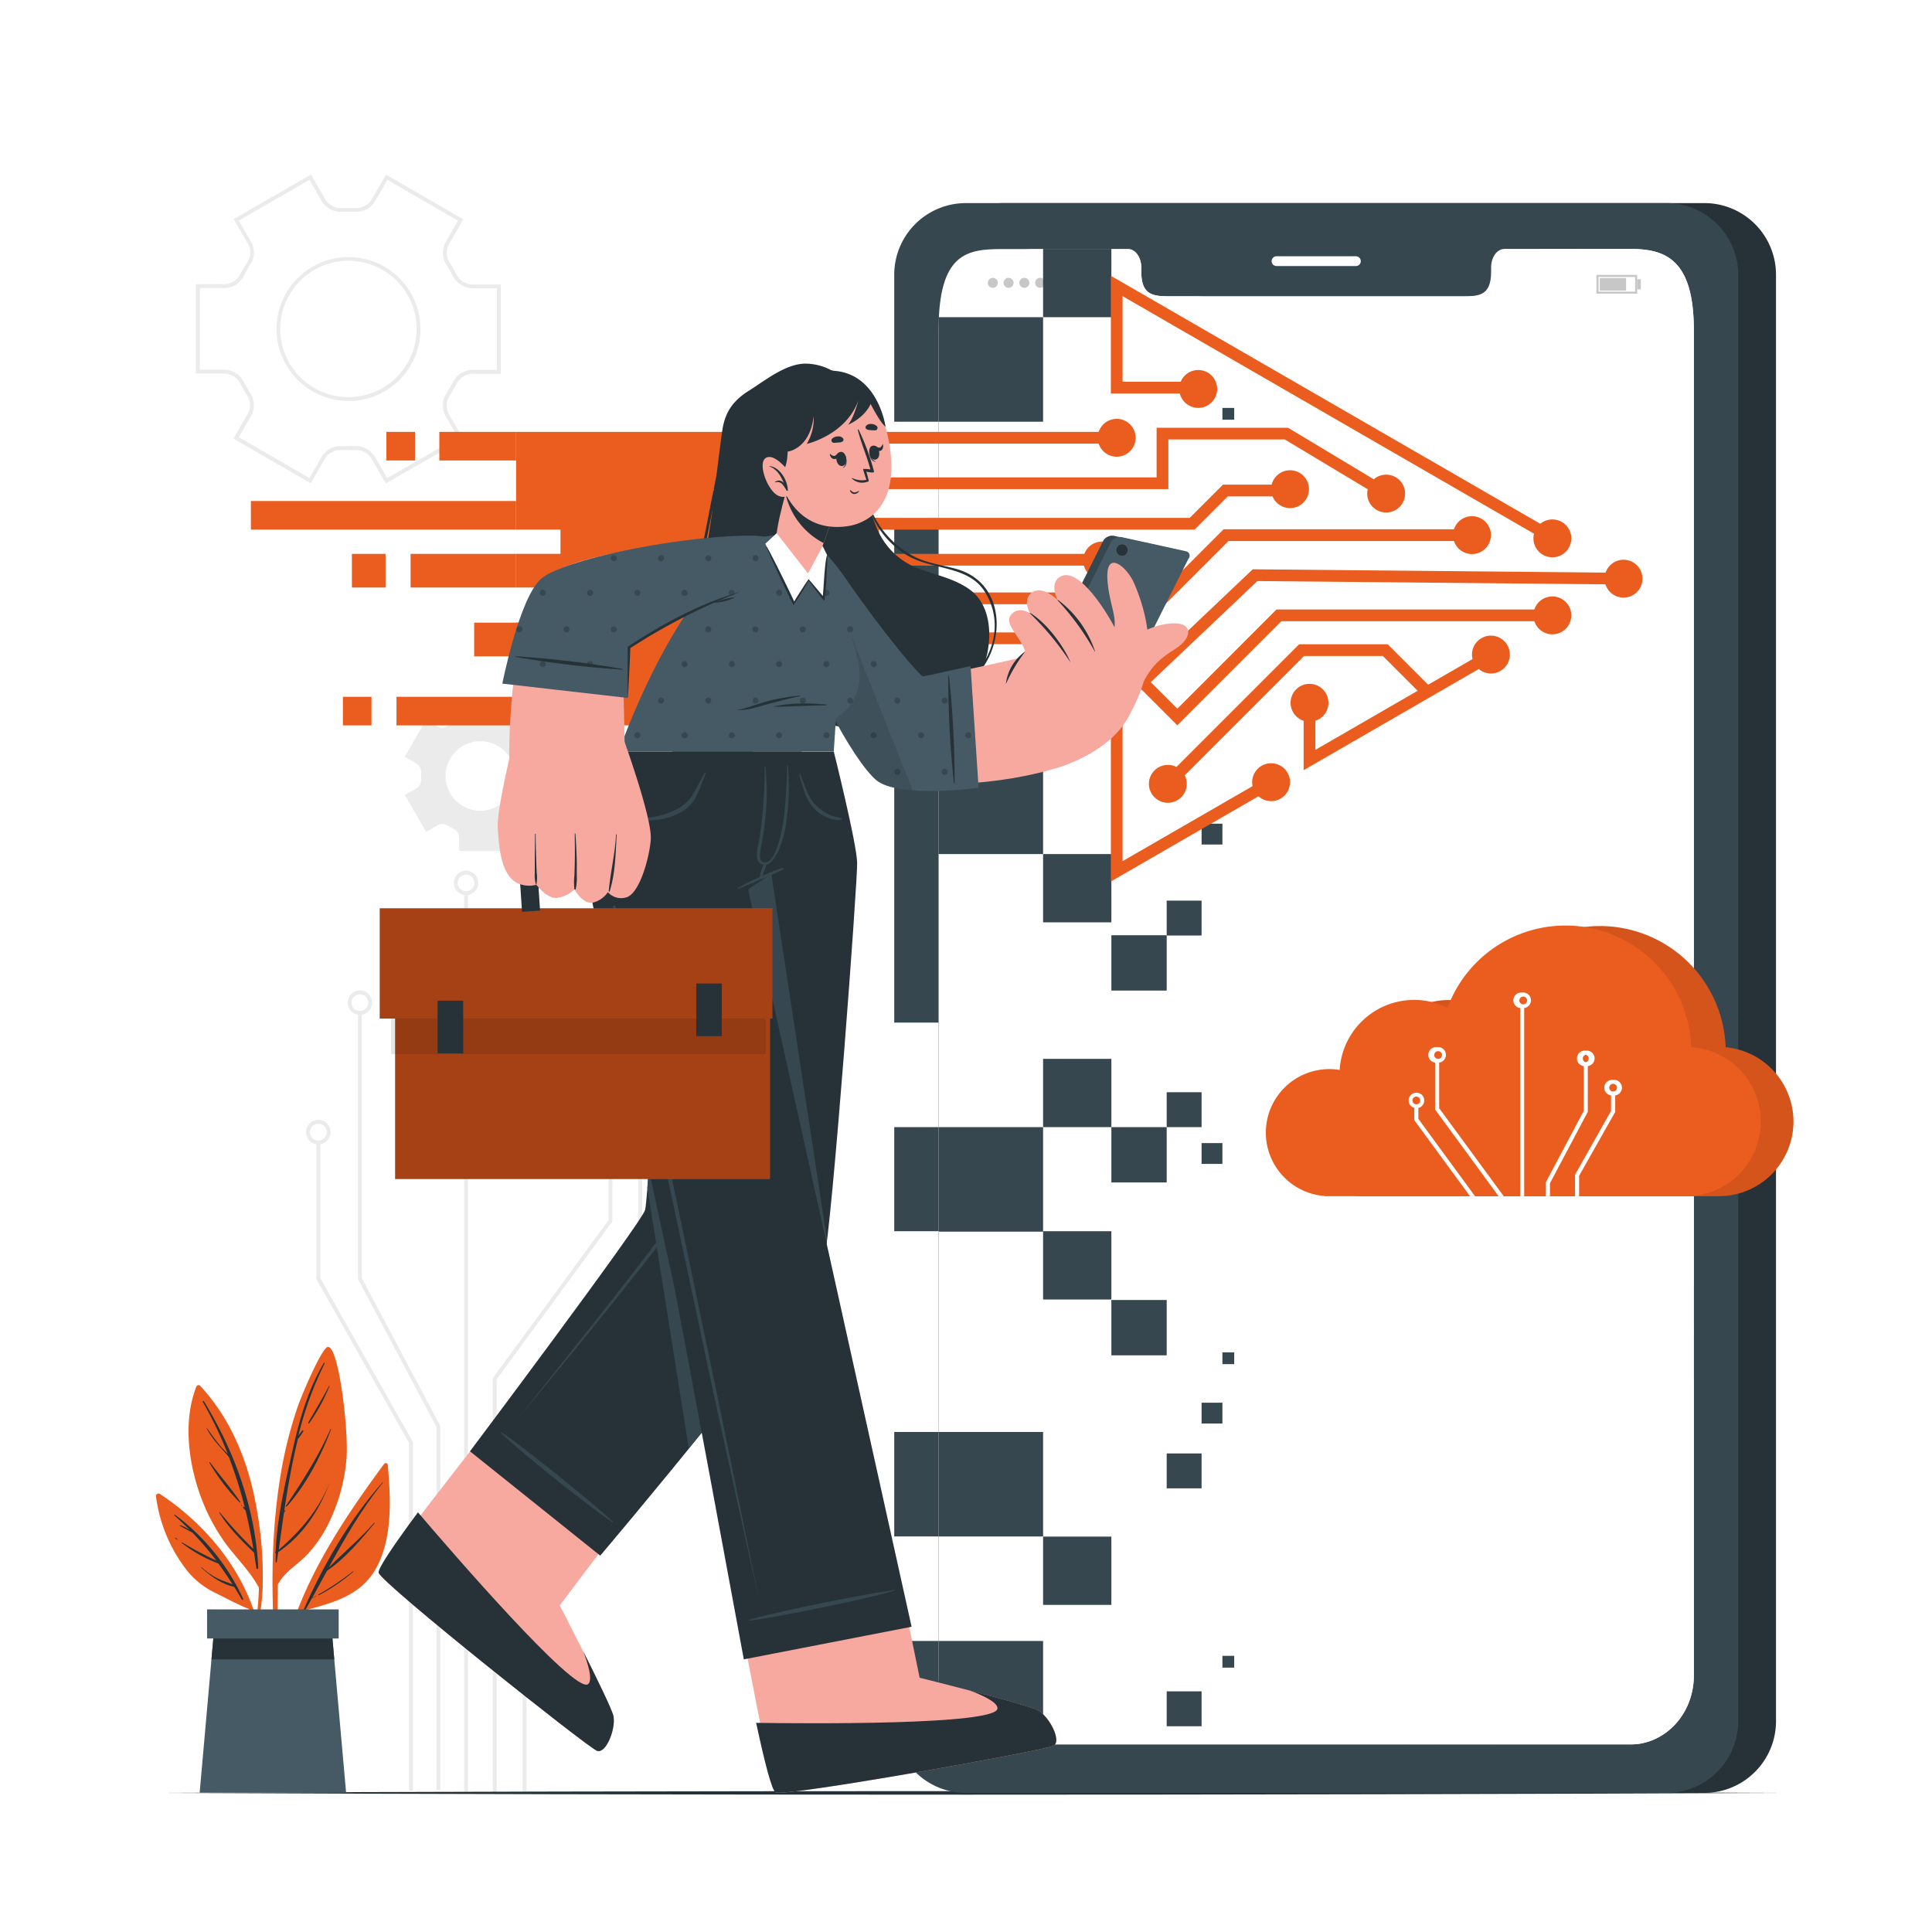 <svg class="animated" id="freepik_stories-digital-transformation" xmlns="http://www.w3.org/2000/svg" viewBox="0 0 500 500" version="1.1" xmlns:xlink="http://www.w3.org/1999/xlink" xmlns:svgjs="http://svgjs.com/svgjs"><style>svg#freepik_stories-digital-transformation:not(.animated) .animable {opacity: 0;}svg#freepik_stories-digital-transformation.animated #freepik--background-complete--inject-61 {animation: 1s 1 forwards cubic-bezier(.36,-0.01,.5,1.38) slideUp;animation-delay: 0s;}svg#freepik_stories-digital-transformation.animated #freepik--Floor--inject-61 {animation: 1s 1 forwards cubic-bezier(.36,-0.01,.5,1.38) zoomOut;animation-delay: 0s;}svg#freepik_stories-digital-transformation.animated #freepik--Device--inject-61 {animation: 1s 1 forwards cubic-bezier(.36,-0.01,.5,1.38) lightSpeedLeft;animation-delay: 0s;}svg#freepik_stories-digital-transformation.animated #freepik--Plant--inject-61 {animation: 1s 1 forwards cubic-bezier(.36,-0.01,.5,1.38) slideUp;animation-delay: 0s;}svg#freepik_stories-digital-transformation.animated #freepik--Arrow--inject-61 {animation: 1s 1 forwards cubic-bezier(.36,-0.01,.5,1.38) fadeIn;animation-delay: 0s;}svg#freepik_stories-digital-transformation.animated #freepik--Cloud--inject-61 {animation: 1s 1 forwards cubic-bezier(.36,-0.01,.5,1.38) zoomOut;animation-delay: 0s;}svg#freepik_stories-digital-transformation.animated #freepik--Character--inject-61 {animation: 1s 1 forwards cubic-bezier(.36,-0.01,.5,1.38) zoomOut;animation-delay: 0s;}            @keyframes slideUp {                0% {                    opacity: 0;                    transform: translateY(30px);                }                100% {                    opacity: 1;                    transform: inherit;                }            }                    @keyframes zoomOut {                0% {                    opacity: 0;                    transform: scale(1.5);                }                100% {                    opacity: 1;                    transform: scale(1);                }            }                    @keyframes lightSpeedLeft {              from {                transform: translate3d(-50%, 0, 0) skewX(20deg);                opacity: 0;              }              60% {                transform: skewX(-10deg);                opacity: 1;              }              80% {                transform: skewX(2deg);              }              to {                opacity: 1;                transform: translate3d(0, 0, 0);              }            }                    @keyframes fadeIn {                0% {                    opacity: 0;                }                100% {                    opacity: 1;                }            }        </style><g id="freepik--background-complete--inject-61" class="animable" style="transform-origin: 249.75px 254.56px;"><path d="M99.85,125.1l-3.64-6.32a4.76,4.76,0,0,0-4.41-2.32c-.55,0-1.1.05-1.67,0s-1.1,0-1.65,0a4.76,4.76,0,0,0-4.43,2.32l-3.64,6.3-20-11.57,3.67-6.33a4.72,4.72,0,0,0-.21-5c-.59-.91-1.14-1.87-1.64-2.84A4.81,4.81,0,0,0,58,96.67H50.69l0-23.13H58A4.65,4.65,0,0,0,62.16,71,30.77,30.77,0,0,1,64,67.91a4.65,4.65,0,0,0,.12-4.9l-3.64-6.3,20-11.54,3.64,6.33a4.65,4.65,0,0,0,4.32,2.33c.58,0,1.14,0,1.75,0s1.17,0,1.75,0a4.64,4.64,0,0,0,4.31-2.31l3.66-6.33,20,11.57-3.67,6.35a4.73,4.73,0,0,0,.21,5,29.68,29.68,0,0,1,1.64,2.83,4.81,4.81,0,0,0,4.25,2.69h7.28l0,23.13h-7.28a4.81,4.81,0,0,0-4.25,2.69c-.5,1-1,1.91-1.64,2.82a4.72,4.72,0,0,0-.22,5l3.66,6.36Zm-7.79-9.65a5.72,5.72,0,0,1,5,2.83l3.14,5.45,18.31-10.54-3.17-5.49a5.72,5.72,0,0,1,.25-6c.57-.88,1.11-1.81,1.59-2.74a5.8,5.8,0,0,1,5.14-3.23h6.28l0-21.13h-6.28a5.8,5.8,0,0,1-5.14-3.23,28.71,28.71,0,0,0-1.59-2.74,5.72,5.72,0,0,1-.23-6l3.17-5.49L100.27,46.55,97.1,52a5.6,5.6,0,0,1-5.23,2.81c-.57,0-1.13,0-1.72,0s-1.11,0-1.66,0A5.68,5.68,0,0,1,83.24,52L80.1,46.54,61.8,57.08l3.13,5.43a5.64,5.64,0,0,1-.14,5.95,28.88,28.88,0,0,0-1.74,3A5.64,5.64,0,0,1,58,74.55H51.7V95.67H58a5.81,5.81,0,0,1,5.14,3.24q.74,1.43,1.59,2.76a5.72,5.72,0,0,1,.23,6l-3.16,5.47,18.29,10.57,3.14-5.44a5.76,5.76,0,0,1,5.34-2.82c.54,0,1.12.05,1.63,0s1.07,0,1.59,0Zm-1.91-11.7a19.94,19.94,0,0,1-2.43-.15,18.74,18.74,0,0,1-16-16h0a18.63,18.63,0,1,1,18.47,16.19ZM72.67,87.43a17.65,17.65,0,1,0,5-14.76,17.74,17.74,0,0,0-5,14.76Z" style="fill: rgb(235, 235, 235); transform-origin: 90.155px 85.135px;" id="elp8k3odj2poo" class="animable"></path><path d="M448.81,339.78l-5.51-9.54-2.92,1.68a2.62,2.62,0,0,1-2.75-.09,14.33,14.33,0,0,0-1.43-.82,2.63,2.63,0,0,1-1.45-2.33V325.3h-11v3.38a2.63,2.63,0,0,1-1.45,2.33,15.55,15.55,0,0,0-1.43.82,2.6,2.6,0,0,1-2.74.09l-2.93-1.68-5.5,9.54,2.93,1.69a2.63,2.63,0,0,1,1.28,2.43c0,.27,0,.54,0,.82s0,.54,0,.81a2.63,2.63,0,0,1-1.27,2.42l-2.94,1.7,5.5,9.54,2.93-1.68a2.62,2.62,0,0,1,2.75.09,13.4,13.4,0,0,0,1.42.82,2.63,2.63,0,0,1,1.45,2.33v3.38h11v-3.38a2.63,2.63,0,0,1,1.45-2.33,12.47,12.47,0,0,0,1.42-.82,2.62,2.62,0,0,1,2.75-.09l2.93,1.68,5.51-9.54L445.88,348a2.63,2.63,0,0,1-1.28-2.43c0-.27,0-.54,0-.81s0-.55,0-.82a2.63,2.63,0,0,1,1.28-2.43Zm-10.54,4.94a9,9,0,1,1-9-9A9,9,0,0,1,438.27,344.72Z" style="fill: rgb(235, 235, 235); transform-origin: 429.255px 344.715px;" id="elh2j0rmd2pg" class="animable"></path><path d="M143.86,195.89l-5.51-9.55L135.43,188a2.62,2.62,0,0,1-2.75-.09,15.48,15.48,0,0,0-1.42-.83,2.61,2.61,0,0,1-1.45-2.33v-3.37h-11v3.37a2.63,2.63,0,0,1-1.45,2.33,15.64,15.64,0,0,0-1.43.83,2.6,2.6,0,0,1-2.74.09l-2.92-1.69-5.51,9.55,2.93,1.69A2.62,2.62,0,0,1,109,200c0,.27,0,.54,0,.81s0,.54,0,.81a2.6,2.6,0,0,1-1.28,2.42l-2.94,1.7,5.51,9.55,2.93-1.69a2.58,2.58,0,0,1,2.74.1c.46.29.94.57,1.42.82a2.61,2.61,0,0,1,1.45,2.33v3.37h11v-3.37a2.62,2.62,0,0,1,1.44-2.33c.49-.25,1-.53,1.42-.82a2.6,2.6,0,0,1,2.75-.1l2.93,1.69,5.51-9.55-2.93-1.69a2.6,2.6,0,0,1-1.28-2.42c0-.27,0-.55,0-.82s0-.54,0-.81a2.62,2.62,0,0,1,1.28-2.43Zm-10.54,4.93a9,9,0,1,1-9-9A9,9,0,0,1,133.32,200.82Z" style="fill: rgb(235, 235, 235); transform-origin: 124.32px 200.8px;" id="el7sgaxzd18kr" class="animable"></path><polygon points="372.45 463.95 371.45 463.95 371.45 426.96 341.51 386.09 341.51 349.99 342.51 349.99 342.51 385.77 372.45 426.63 372.45 463.95" style="fill: rgb(235, 235, 235); transform-origin: 356.98px 406.97px;" id="elrepheq1js3a" class="animable"></polygon><path d="M342,350.54a3.16,3.16,0,1,1,3.16-3.16A3.17,3.17,0,0,1,342,350.54Zm0-5.32a2.16,2.16,0,1,0,2.16,2.16A2.16,2.16,0,0,0,342,345.22Z" style="fill: rgb(235, 235, 235); transform-origin: 342px 347.38px;" id="eltriq3n72v89" class="animable"></path><polygon points="364.74 463.95 363.74 463.95 363.74 431.9 333.8 391.03 333.8 370.99 334.8 370.99 334.8 390.7 364.74 431.57 364.74 463.95" style="fill: rgb(235, 235, 235); transform-origin: 349.27px 417.47px;" id="elw2vpba9t4p9" class="animable"></polygon><path d="M334.3,371.54a3.16,3.16,0,1,1,3.16-3.16A3.17,3.17,0,0,1,334.3,371.54Zm0-5.32a2.16,2.16,0,1,0,2.16,2.16A2.16,2.16,0,0,0,334.3,366.22Z" style="fill: rgb(235, 235, 235); transform-origin: 334.3px 368.38px;" id="ellxgmb9sqslc" class="animable"></path><rect x="378.88" y="381.15" width="1" height="82.8" style="fill: rgb(235, 235, 235); transform-origin: 379.38px 422.55px;" id="elkmk7lwlffpn" class="animable"></rect><path d="M379.38,381.65a3.16,3.16,0,1,1,3.16-3.16A3.16,3.16,0,0,1,379.38,381.65Zm0-5.32a2.16,2.16,0,1,0,2.16,2.16A2.16,2.16,0,0,0,379.38,376.33Z" style="fill: rgb(235, 235, 235); transform-origin: 379.38px 378.49px;" id="elm2t1pig6t5" class="animable"></path><polygon points="387.03 463.27 386.03 463.27 386.03 439.09 406.36 400.75 406.36 322.14 407.36 322.14 407.36 401 387.03 439.34 387.03 463.27" style="fill: rgb(235, 235, 235); transform-origin: 396.695px 392.705px;" id="elppumhij66cf" class="animable"></polygon><path d="M406.86,322.64a3.16,3.16,0,1,1,3.16-3.16A3.17,3.17,0,0,1,406.86,322.64Zm0-5.32a2.16,2.16,0,1,0,2.16,2.16A2.16,2.16,0,0,0,406.86,317.32Z" style="fill: rgb(235, 235, 235); transform-origin: 406.86px 319.48px;" id="elcxlqvivdig" class="animable"></path><polygon points="394.15 463.4 393.15 463.4 393.15 443.18 417.11 400.79 417.11 355.65 418.11 355.65 418.11 401.06 394.15 443.44 394.15 463.4" style="fill: rgb(235, 235, 235); transform-origin: 405.63px 409.525px;" id="el69a81zmciis" class="animable"></polygon><path d="M417.61,356.16a3.17,3.17,0,1,1,3.16-3.16A3.17,3.17,0,0,1,417.61,356.16Zm0-5.33a2.17,2.17,0,1,0,2.16,2.17A2.17,2.17,0,0,0,417.61,350.83Z" style="fill: rgb(235, 235, 235); transform-origin: 417.6px 352.99px;" id="elderfaq7g8d" class="animable"></path><polygon points="128.55 463.95 127.55 463.95 127.55 356.63 157.49 315.77 157.49 279.99 158.49 279.99 158.49 316.09 158.39 316.23 128.55 356.96 128.55 463.95" style="fill: rgb(235, 235, 235); transform-origin: 143.02px 371.97px;" id="elmw0mczwgpm8" class="animable"></polygon><path d="M158,280.54a3.16,3.16,0,1,1,3.16-3.16A3.17,3.17,0,0,1,158,280.54Zm0-5.32a2.16,2.16,0,1,0,2.16,2.16A2.16,2.16,0,0,0,158,275.22Z" style="fill: rgb(235, 235, 235); transform-origin: 158px 277.38px;" id="eloxvrl6thmj" class="animable"></path><polygon points="136.26 463.95 135.26 463.95 135.26 361.57 135.36 361.44 165.2 320.7 165.2 300.99 166.2 300.99 166.2 321.03 166.1 321.16 136.26 361.9 136.26 463.95" style="fill: rgb(235, 235, 235); transform-origin: 150.73px 382.47px;" id="el67v4a15yjhq" class="animable"></polygon><path d="M165.7,301.54a3.16,3.16,0,1,1,3.16-3.16A3.17,3.17,0,0,1,165.7,301.54Zm0-5.32a2.16,2.16,0,1,0,2.16,2.16A2.16,2.16,0,0,0,165.7,296.22Z" style="fill: rgb(235, 235, 235); transform-origin: 165.7px 298.38px;" id="ely475zban40e" class="animable"></path><rect x="120.12" y="231.15" width="1" height="232.8" style="fill: rgb(235, 235, 235); transform-origin: 120.62px 347.55px;" id="el861fzh5y7ld" class="animable"></rect><path d="M120.62,231.65a3.16,3.16,0,1,1,3.16-3.16A3.16,3.16,0,0,1,120.62,231.65Zm0-5.32a2.16,2.16,0,1,0,2.16,2.16A2.16,2.16,0,0,0,120.62,226.33Z" style="fill: rgb(235, 235, 235); transform-origin: 120.62px 228.49px;" id="elxci58nenc1" class="animable"></path><polygon points="113.97 463.27 112.97 463.27 112.97 369.34 92.64 331 92.64 262.14 93.64 262.14 93.64 330.75 113.97 369.09 113.97 463.27" style="fill: rgb(235, 235, 235); transform-origin: 103.305px 362.705px;" id="elij9mmoplge" class="animable"></polygon><path d="M93.14,262.64a3.16,3.16,0,1,1,3.16-3.16A3.17,3.17,0,0,1,93.14,262.64Zm0-5.32a2.16,2.16,0,1,0,2.16,2.16A2.16,2.16,0,0,0,93.14,257.32Z" style="fill: rgb(235, 235, 235); transform-origin: 93.14px 259.48px;" id="ely7cmtnu7i09" class="animable"></path><polygon points="106.86 463.4 105.86 463.4 105.86 373.44 81.89 331.06 81.89 295.65 82.89 295.65 82.89 330.79 106.86 373.18 106.86 463.4" style="fill: rgb(235, 235, 235); transform-origin: 94.375px 379.525px;" id="elbmwejmah5a7" class="animable"></polygon><path d="M82.39,296.16A3.17,3.17,0,1,1,85.55,293,3.17,3.17,0,0,1,82.39,296.16Zm0-5.33A2.17,2.17,0,1,0,84.55,293,2.17,2.17,0,0,0,82.39,290.83Z" style="fill: rgb(235, 235, 235); transform-origin: 82.38px 292.99px;" id="elnxdx4eopz1" class="animable"></path></g><g id="freepik--Floor--inject-61" class="animable" style="transform-origin: 250px 464px;"><path d="M40.37,464c134.3-.61,285-.62,419.26,0-134.3.62-285,.61-419.26,0Z" style="fill: rgb(38, 50, 56); transform-origin: 250px 464px;" id="el4cckiq0p9bi" class="animable"></path></g><g id="freepik--Device--inject-61" class="animable" style="transform-origin: 337.74px 258.28px;"><path d="M441.24,52.56H259.59a18.55,18.55,0,0,0-18.38,18.72v374A18.56,18.56,0,0,0,259.59,464H441.24a18.57,18.57,0,0,0,18.39-18.72v-374A18.55,18.55,0,0,0,441.24,52.56Zm6.91,381.11c0,9.84-7.37,17.8-16.47,17.8H269.17c-9.11,0-16.48-8-16.48-17.8V85.45c0-20,7.37-21,16.48-21h32.55c1.89,0,3.44,2.15,3.44,4.82v1.15c0,6.24,3.41,6.26,7.62,6.26h75.28c4.23,0,7.62,0,7.62-6.26V69.24c0-2.67,1.52-4.82,3.45-4.82h32.55c9.1,0,16.47,2.67,16.47,21Z" style="fill: rgb(38, 50, 56); transform-origin: 350.42px 258.28px;" id="elhe3rygqd0nt" class="animable"></path><path d="M431.45,52.56H249.8a18.54,18.54,0,0,0-18.37,18.72v374A18.56,18.56,0,0,0,249.8,464H431.45a18.57,18.57,0,0,0,18.4-18.72v-374A18.56,18.56,0,0,0,431.45,52.56Zm6.91,381.11c0,9.84-7.37,17.8-16.46,17.8H259.38c-9.11,0-16.48-8-16.48-17.8V85.45c0-20,7.37-21,16.48-21h32.55c1.89,0,3.44,2.15,3.44,4.82v1.15c0,6.24,3.42,6.26,7.62,6.26h75.28c4.24,0,7.62,0,7.62-6.26V69.24c0-2.67,1.53-4.82,3.45-4.82H421.9c9.09,0,16.46,2.67,16.46,21Z" style="fill: rgb(55, 71, 79); transform-origin: 340.64px 258.28px;" id="elfs5ybizzwjc" class="animable"></path><path d="M350.9,68.85H330.36a1.25,1.25,0,0,1-1.26-1.26h0a1.26,1.26,0,0,1,1.26-1.27H350.9a1.27,1.27,0,0,1,1.27,1.27h0A1.26,1.26,0,0,1,350.9,68.85Z" style="fill: rgb(255, 255, 255); transform-origin: 340.635px 67.585px;" id="elsssv2thvvt9" class="animable"></path><path d="M438.36,85.45V433.67c0,9.84-7.37,17.8-16.46,17.8H259.38c-9.11,0-16.48-8-16.48-17.8V85.45c0-20,7.37-21,16.48-21h32.55c1.89,0,3.44,2.15,3.44,4.82v1.15c0,6.24,3.42,6.26,7.62,6.26h75.28c4.24,0,7.62,0,7.62-6.26V69.24c0-2.67,1.53-4.82,3.45-4.82H421.9C431,64.42,438.36,67.09,438.36,85.45Z" style="fill: rgb(255, 255, 255); transform-origin: 340.63px 257.945px;" id="elfacnmkuvcr" class="animable"></path><g id="freepik--u5Zjqx--inject-61" class="animable" style="transform-origin: 282.815px 73.22px;"><path d="M286.32,72.25l-.32.31-.18.18a4.27,4.27,0,0,0-6.06,0l-.17-.18-.31-.31h0l0,0c.14-.12.26-.24.4-.35a4.24,4.24,0,0,1,.92-.59,4.74,4.74,0,0,1,1.22-.41c.2,0,.41-.06.61-.08H283l.42,0a4.94,4.94,0,0,1,1.12.27,5.12,5.12,0,0,1,.75.35,4.66,4.66,0,0,1,.72.51l.34.3Z" style="fill: rgb(199, 199, 199); transform-origin: 282.815px 71.78px;" id="elj0b6i8zhbig" class="animable"></path><path d="M280.76,73.73l-.5-.5a3.58,3.58,0,0,1,5.06,0l-.49.49a2.87,2.87,0,0,0-2-.84A2.82,2.82,0,0,0,280.76,73.73Z" style="fill: rgb(199, 199, 199); transform-origin: 282.79px 72.956px;" id="eltojs68n3x5" class="animable"></path><path d="M284.33,74.22l-.5.5a1.44,1.44,0,0,0-1-.44,1.47,1.47,0,0,0-1,.44l-.49-.5A2.16,2.16,0,0,1,284.33,74.22Z" style="fill: rgb(199, 199, 199); transform-origin: 282.835px 74.169px;" id="el5p9bxi3wb7y" class="animable"></path><path d="M283.24,75.16a.45.45,0,1,1-.45-.44A.45.45,0,0,1,283.24,75.16Z" style="fill: rgb(199, 199, 199); transform-origin: 282.79px 75.17px;" id="elo8523n5lkd" class="animable"></path></g><circle cx="256.94" cy="73.2" r="1.3" style="fill: rgb(199, 199, 199); transform-origin: 256.94px 73.2px;" id="ele3s5m4xtrs" class="animable"></circle><circle cx="261.02" cy="73.2" r="1.3" style="fill: rgb(199, 199, 199); transform-origin: 261.02px 73.2px;" id="elp0zui88nh4b" class="animable"></circle><circle cx="265.1" cy="73.2" r="1.3" style="fill: rgb(199, 199, 199); transform-origin: 265.1px 73.2px;" id="elvi8nzs1hzh9" class="animable"></circle><path d="M267.89,73.2a1.3,1.3,0,1,1,1.29,1.29A1.3,1.3,0,0,1,267.89,73.2Z" style="fill: rgb(199, 199, 199); transform-origin: 269.19px 73.19px;" id="elwph0ouhomb" class="animable"></path><path d="M272,73.2a1.3,1.3,0,1,1,1.29,1.29A1.3,1.3,0,0,1,272,73.2Z" style="fill: rgb(199, 199, 199); transform-origin: 273.3px 73.19px;" id="el4b6r25090yf" class="animable"></path><path d="M423.7,76H413.15V71.14H423.7Zm-10-.53h9.47V71.68h-9.47Z" style="fill: rgb(199, 199, 199); transform-origin: 418.425px 73.57px;" id="elz1bj4avh1s" class="animable"></path><rect x="414.03" y="71.97" width="6.8" height="3.23" style="fill: rgb(199, 199, 199); transform-origin: 417.43px 73.585px;" id="el7qvuezqwvx9" class="animable"></rect><rect x="423.7" y="72.27" width="0.94" height="2.61" style="fill: rgb(199, 199, 199); transform-origin: 424.17px 73.575px;" id="elewp8ftcfa6t" class="animable"></rect><rect x="269.95" y="274.03" width="17.67" height="17.67" style="fill: rgb(55, 71, 79); transform-origin: 278.785px 282.865px;" id="elznlneh2rm9d" class="animable"></rect><rect x="269.95" y="221.03" width="17.67" height="17.67" style="fill: rgb(55, 71, 79); transform-origin: 278.785px 229.865px;" id="elckrvsmcao4" class="animable"></rect><rect x="269.95" y="318.64" width="17.67" height="17.67" style="fill: rgb(55, 71, 79); transform-origin: 278.785px 327.475px;" id="ellakt63a7qgr" class="animable"></rect><rect x="242.9" y="291.7" width="27.05" height="27.05" style="fill: rgb(55, 71, 79); transform-origin: 256.425px 305.225px;" id="els21wmp62iok" class="animable"></rect><rect x="215.85" y="264.65" width="27.05" height="27.05" style="fill: rgb(255, 255, 255); transform-origin: 229.375px 278.175px;" id="elcql0qed0s4o" class="animable"></rect><rect x="215.85" y="397.63" width="27.05" height="27.05" style="fill: rgb(255, 255, 255); transform-origin: 229.375px 411.155px;" id="elkt910anm8yj" class="animable"></rect><rect x="215.85" y="166.67" width="27.05" height="27.05" style="fill: rgb(255, 255, 255); transform-origin: 229.375px 180.195px;" id="elo51fkup1qfr" class="animable"></rect><rect x="215.85" y="109.14" width="27.05" height="27.05" style="fill: rgb(255, 255, 255); transform-origin: 229.375px 122.665px;" id="elqcpk9d8qa5" class="animable"></rect><rect x="215.85" y="318.64" width="27.05" height="51.95" style="fill: rgb(255, 255, 255); transform-origin: 229.375px 344.615px;" id="el7vmz8faca7p" class="animable"></rect><rect x="242.9" y="370.59" width="27.05" height="27.05" style="fill: rgb(55, 71, 79); transform-origin: 256.425px 384.115px;" id="el4niz07o090g" class="animable"></rect><rect x="242.9" y="424.68" width="27.05" height="30.85" style="fill: rgb(55, 71, 79); transform-origin: 256.425px 440.105px;" id="elinisi7qv6k9" class="animable"></rect><rect x="242.9" y="193.98" width="27.05" height="27.05" style="fill: rgb(55, 71, 79); transform-origin: 256.425px 207.505px;" id="elriatfhi3lgf" class="animable"></rect><rect x="242.9" y="82.09" width="27.05" height="27.05" style="fill: rgb(55, 71, 79); transform-origin: 256.425px 95.615px;" id="elsvsasjoqod" class="animable"></rect><rect x="269.95" y="397.67" width="17.67" height="17.67" style="fill: rgb(55, 71, 79); transform-origin: 278.785px 406.505px;" id="eljn6r0q79s9m" class="animable"></rect><rect x="269.95" y="162.24" width="17.67" height="17.67" style="fill: rgb(55, 71, 79); transform-origin: 278.785px 171.075px;" id="elzngz16u85m" class="animable"></rect><rect x="269.95" y="64.42" width="17.67" height="17.67" style="fill: rgb(55, 71, 79); transform-origin: 278.785px 73.255px;" id="elbl06djsdop" class="animable"></rect><rect x="287.62" y="242.04" width="14.32" height="14.32" style="fill: rgb(55, 71, 79); transform-origin: 294.78px 249.2px;" id="elmddvaj91m5" class="animable"></rect><rect x="301.94" y="233.08" width="9.03" height="9.03" style="fill: rgb(55, 71, 79); transform-origin: 306.455px 237.595px;" id="elae5heuuqc7" class="animable"></rect><rect x="301.94" y="282.67" width="9.03" height="9.03" style="fill: rgb(55, 71, 79); transform-origin: 306.455px 287.185px;" id="elhwsvghjwq7j" class="animable"></rect><rect x="301.94" y="376.15" width="9.03" height="9.03" style="fill: rgb(55, 71, 79); transform-origin: 306.455px 380.665px;" id="elj5o89hjmwra" class="animable"></rect><rect x="310.97" y="363.02" width="5.39" height="5.39" style="fill: rgb(55, 71, 79); transform-origin: 313.665px 365.715px;" id="elh5fathhspcv" class="animable"></rect><rect x="316.36" y="349.99" width="3.05" height="3.05" style="fill: rgb(55, 71, 79); transform-origin: 317.885px 351.515px;" id="els9gd34lr1c" class="animable"></rect><rect x="316.36" y="428.53" width="3.05" height="3.05" style="fill: rgb(55, 71, 79); transform-origin: 317.885px 430.055px;" id="eliekkc8d16vn" class="animable"></rect><rect x="316.36" y="105.57" width="3.05" height="3.05" style="fill: rgb(55, 71, 79); transform-origin: 317.885px 107.095px;" id="el442b3ii0zux" class="animable"></rect><rect x="310.97" y="295.83" width="5.39" height="5.39" style="fill: rgb(55, 71, 79); transform-origin: 313.665px 298.525px;" id="ell5t660to9xe" class="animable"></rect><rect x="310.97" y="213.17" width="5.39" height="5.39" style="fill: rgb(55, 71, 79); transform-origin: 313.665px 215.865px;" id="elgbjc7w5zjgq" class="animable"></rect><rect x="301.94" y="437.72" width="9.03" height="9.03" style="fill: rgb(55, 71, 79); transform-origin: 306.455px 442.235px;" id="ele9q7u4dt79i" class="animable"></rect><rect x="287.62" y="336.44" width="14.32" height="14.32" style="fill: rgb(55, 71, 79); transform-origin: 294.78px 343.6px;" id="elcganjlxse0r" class="animable"></rect><rect x="287.62" y="291.7" width="14.32" height="14.32" style="fill: rgb(55, 71, 79); transform-origin: 294.78px 298.86px;" id="el4u6ffcn3r4k" class="animable"></rect></g><g id="freepik--Plant--inject-61" class="animable" style="transform-origin: 70.622px 406.27px;"><path d="M99.43,378.84c-11.63,15.75-23.76,34-26.72,53.79,0,.3.45.4.52.1a118.27,118.27,0,0,1,5.14-15.82c7.65-2.1,15.15-3.83,19.17-11.42,4.1-7.8,3.58-18,2.8-26.48C100.28,378.56,99.67,378.54,99.43,378.84Z" style="fill: rgb(235, 93, 30); transform-origin: 86.794px 405.775px;" id="elyquvxbi9d9" class="animable"></path><path d="M78.49,416.77C83.71,405,90.42,393.26,99,383.62c.06-.06.14,0,.09.1-5.58,6.86-9.82,14.34-14,21.95,3.86-3.91,8.08-7.41,11.72-11.56.08-.08.19,0,.12.12-3.62,4.35-7.58,9.07-12.3,12.29-1.26,2.33-2.54,4.68-3.83,7,.31-.18.64-.34,1-.5,0,0,.1.06,0,.09-.36.18-.72.37-1.09.53-.61,1.11-1.22,2.22-1.85,3.32C78.72,417.23,78.38,417,78.49,416.77Z" style="fill: rgb(38, 50, 56); transform-origin: 88.787px 400.339px;" id="elz717an34a1m" class="animable"></path><path d="M82.37,412.67a66.71,66.71,0,0,0,8.93-6c.08-.06.19.05.11.11a46.56,46.56,0,0,1-8.91,6.07A.13.13,0,0,1,82.37,412.67Z" style="fill: rgb(38, 50, 56); transform-origin: 86.899px 409.752px;" id="elqj93uxr41wm" class="animable"></path><path d="M71.37,429.7c0,.24.43.23.42,0,.06-6.51,0-13.05.11-19.58,1.66-3.36,5.24-5.23,7.73-7.92a34.93,34.93,0,0,0,4.64-6.46,46.38,46.38,0,0,0,5.38-18c.69-7-2-29.93-4.89-29.13-1.52.42-6.44,11.79-7.75,15.55a109.57,109.57,0,0,0-4.63,19.07C70,398.57,70.2,414.29,71.37,429.7Z" style="fill: rgb(235, 93, 30); transform-origin: 80.143px 389.233px;" id="eltanujpvogco" class="animable"></path><path d="M71.32,401.63l0,0c.36-8.23,2.21-16.54,4-24.53,1.87-8.6,4-16.7,8.48-24.37.08-.14.29,0,.22.13a90,90,0,0,0-6.81,18.71c.29-.47.65-.91,1-1.34.12-.18.41,0,.29.16a12.39,12.39,0,0,1-1.39,2l0,0c-1.53,6.15-2.62,12.44-3.56,18.71l.21-.24a.06.06,0,0,1,.1.07c-.12.21-.25.42-.38.63-.47,3.18-.9,6.36-1.34,9.51,5.67-4.85,10.51-10.56,13.24-17.6a0,0,0,1,1,0,0c-2.67,7.3-6.89,13.79-13.38,18.22l-.36,2.54c0,.17-.31.13-.31,0,0-.75,0-1.51.07-2.26A.17.17,0,0,1,71.32,401.63Z" style="fill: rgb(38, 50, 56); transform-origin: 78.283px 378.507px;" id="eliaivrqrorcq" class="animable"></path><path d="M74,389.7c4.33-6.46,8.38-12.74,11.55-19.89a.08.08,0,0,1,.14.06c-2.67,7.1-6.41,14.3-11.47,20C74.11,390,73.9,389.83,74,389.7Z" style="fill: rgb(38, 50, 56); transform-origin: 79.832px 379.85px;" id="eluwjpckwo1k" class="animable"></path><path d="M79.75,368.21c1.79-3.17,3.69-6.26,5.38-9.5,0-.09.17,0,.13.08A49.71,49.71,0,0,1,80,368.37.16.16,0,0,1,79.75,368.21Z" style="fill: rgb(38, 50, 56); transform-origin: 82.507px 363.536px;" id="elanx3st48wyh" class="animable"></path><path d="M79.05,369.59s0,.06,0,.06A0,0,0,0,1,79.05,369.59Z" style="fill: rgb(38, 50, 56); transform-origin: 79.05px 369.62px;" id="elnlbsqa5o56" class="animable"></path><path d="M67,410.88a65.74,65.74,0,0,1-1.52,12.82c.07.46.14.92.21,1.4a61.84,61.84,0,0,0,2.29-14.29.45.45,0,0,0,0-.44h0A95.31,95.31,0,0,0,66.52,391c-2-12-6.42-23.43-14.75-32.39a.6.6,0,0,0-.93.18c-3.36,8.56-2.19,18.77.68,27.31a50.19,50.19,0,0,0,6.61,13C61,403.09,64.64,406.49,67,410.88Z" style="fill: rgb(235, 93, 30); transform-origin: 58.415px 391.781px;" id="elp834pymdt9" class="animable"></path><path d="M52.75,362.61c7.9,12.83,13.4,28,14.08,43.18,0,.27-.44.34-.48.07-.19-1.36-.4-2.71-.61-4.06h0c-3.27-3.13-6.62-6.44-9-10.35a.08.08,0,0,1,.12-.09,108.58,108.58,0,0,0,8.71,9.48c-.57-3.35-1.24-6.64-2-9.89l-.63-.74c-.14-.16.09-.39.24-.23l.19.21a113.46,113.46,0,0,0-4.14-13.12c-2-2.4-4.26-4.47-5.72-7.36a.06.06,0,1,1,.1-.06c1.18,1.65,2.32,3.31,3.66,4.85.53.61,1.11,1.18,1.67,1.77a102,102,0,0,0-6.47-13.48A.17.17,0,0,1,52.75,362.61Z" style="fill: rgb(38, 50, 56); transform-origin: 59.644px 384.295px;" id="eln0abm9bjooj" class="animable"></path><path d="M54.35,378.43c2.55,3.44,5.47,6.72,7.84,10.27.07.1-.08.21-.17.13a52.2,52.2,0,0,1-7.84-10.3C54.11,378.42,54.28,378.33,54.35,378.43Z" style="fill: rgb(38, 50, 56); transform-origin: 58.186px 383.622px;" id="elykva1eqcsj" class="animable"></path><path d="M62.55,389.5l.11.11c.07.07,0,.19-.12.11l-.11-.1A.08.08,0,1,1,62.55,389.5Z" style="fill: rgb(38, 50, 56); transform-origin: 62.547px 389.611px;" id="elgxefex4h3e9" class="animable"></path><path d="M40.37,387.27a39.3,39.3,0,0,0,8.34,19.56,20.83,20.83,0,0,0,6.76,5.28c2.93,1.45,6,3.12,9,4.31a59.16,59.16,0,0,1,3.19,11.35l.3-1c-1.95-16.7-12.76-31-26.59-40.15A.67.67,0,0,0,40.37,387.27Z" style="fill: rgb(235, 93, 30); transform-origin: 54.163px 407.151px;" id="elkfuxukkgx2" class="animable"></path><path d="M45.15,392.2c-.1-.08,0-.26.14-.18a56.53,56.53,0,0,1,17.62,21.72c.1.23-.21.43-.34.2-.65-1.13-1.3-2.22-2-3.3h0c-3.15-.59-6.14-2.81-8.49-4.92-.06-.06,0-.15.1-.1a19.15,19.15,0,0,0,4,2.81c1.29.65,2.67,1.06,4,1.59-1.17-1.86-2.39-3.64-3.66-5.37a36.63,36.63,0,0,1-9.49-5.33c-.09-.07,0-.21.09-.15A94.65,94.65,0,0,0,56,403.88a77.56,77.56,0,0,0-6.23-7.26c-1.07-.56-2.16-1.13-3.2-1.74-.08-.05,0-.19.07-.16a11.22,11.22,0,0,1,2.46,1.21C47.81,394.66,46.52,393.42,45.15,392.2Z" style="fill: rgb(38, 50, 56); transform-origin: 54.02px 403.021px;" id="elglqq27f2ing" class="animable"></path><path d="M45.44,398a3.39,3.39,0,0,1,.53.38.05.05,0,0,1-.06.09,3.86,3.86,0,0,1-.56-.32C45.26,398.06,45.35,397.91,45.44,398Z" style="fill: rgb(38, 50, 56); transform-origin: 45.653px 398.226px;" id="el1yicg66ehpu" class="animable"></path><polygon points="89.57 463.95 51.67 463.95 54.73 429.44 55.4 421.83 85.84 421.83 86.51 429.44 89.57 463.95" style="fill: rgb(69, 90, 100); transform-origin: 70.62px 442.89px;" id="el392d043a1al" class="animable"></polygon><polygon points="86.51 429.44 54.73 429.44 55.4 421.83 85.84 421.83 86.51 429.44" style="fill: rgb(38, 50, 56); transform-origin: 70.62px 425.635px;" id="elbd54wvr9msa" class="animable"></polygon><rect x="53.59" y="416.51" width="34.06" height="7.53" style="fill: rgb(69, 90, 100); transform-origin: 70.62px 420.275px;" id="el3uk17cq3aef" class="animable"></rect></g><g id="freepik--Arrow--inject-61" class="animable" style="transform-origin: 245px 149.755px;"><polygon points="202.22 114.83 202.22 123.55 225.98 123.55 225.98 126.6 184.62 126.6 184.62 134 225.98 134 225.98 166.71 190.87 166.71 190.87 175.43 225.98 175.43 225.98 187.72 133.56 187.72 133.56 161.14 161.94 161.14 161.94 152.05 133.56 152.05 133.56 143.33 145.05 143.33 145.05 137.06 133.56 137.06 133.56 111.77 225.98 111.77 225.98 114.83 202.22 114.83" style="fill: rgb(235, 93, 30); transform-origin: 179.77px 149.745px;" id="elx88aalw4nk" class="animable"></polygon><polygon points="224.47 114.83 224.47 111.77 289 111.77 289 114.81 227.51 114.81 227.51 114.83 224.47 114.83" style="fill: rgb(235, 93, 30); transform-origin: 256.735px 113.3px;" id="elei8qhmjdasw" class="animable"></polygon><rect x="224.47" y="123.55" width="3.04" height="3.05" style="fill: rgb(235, 93, 30); transform-origin: 225.99px 125.075px;" id="el44yk98aq9ta" class="animable"></rect><rect x="224.47" y="134" width="3.04" height="32.71" style="fill: rgb(235, 93, 30); transform-origin: 225.99px 150.355px;" id="elm19hx01azg" class="animable"></rect><polygon points="329.73 203.74 325.69 206.07 287.49 228.13 287.49 187.74 224.47 187.74 224.47 175.43 227.51 175.43 227.51 184.7 290.52 184.7 290.52 222.87 324.18 203.44 328.21 201.11 329.73 203.74" style="fill: rgb(235, 93, 30); transform-origin: 277.1px 201.78px;" id="eldwqebacfdyb" class="animable"></polygon><polygon points="337.38 199.32 337.38 181.78 340.42 181.78 340.42 194.06 384.05 168.86 385.57 171.49 337.38 199.32" style="fill: rgb(235, 93, 30); transform-origin: 361.475px 184.09px;" id="elg4q1db9n93v" class="animable"></polygon><polygon points="397.51 138.42 290.52 76.64 290.52 98.8 310.1 98.8 310.1 101.84 287.49 101.84 287.49 71.38 399.03 135.79 397.51 138.42" style="fill: rgb(235, 93, 30); transform-origin: 343.26px 104.9px;" id="elhwxyf2nqlic" class="animable"></polygon><polygon points="359.52 126.43 357.96 129.04 353.98 126.64 332.5 113.73 302.37 113.73 302.37 126.59 225.99 126.59 225.99 123.55 299.33 123.55 299.33 110.7 333.34 110.7 355.53 124.04 359.52 126.43" style="fill: rgb(235, 93, 30); transform-origin: 292.755px 119.87px;" id="elbynwzeseds4" class="animable"></polygon><polygon points="295.77 178.49 223.18 178.49 223.18 175.46 294.56 175.46 324.21 147.33 420.18 148.24 420.15 151.27 325.41 150.38 295.77 178.49" style="fill: rgb(235, 93, 30); transform-origin: 321.68px 162.91px;" id="elwb8ghul2kr" class="animable"></polygon><path d="M363.64,127.74a4.9,4.9,0,1,1-4.9-4.9A4.9,4.9,0,0,1,363.64,127.74Z" style="fill: rgb(235, 93, 30); transform-origin: 358.74px 127.74px;" id="elpnfzfgr4zy" class="animable"></path><circle cx="333.86" cy="126.6" r="4.9" style="fill: rgb(235, 93, 30); transform-origin: 333.86px 126.6px;" id="elodyej553ew" class="animable"></circle><path d="M385.85,138.48a4.9,4.9,0,1,1-4.9-4.89A4.9,4.9,0,0,1,385.85,138.48Z" style="fill: rgb(235, 93, 30); transform-origin: 380.95px 138.49px;" id="eli6ayc2yt1qb" class="animable"></path><path d="M406.65,139.32a4.9,4.9,0,1,1-4.9-4.89A4.9,4.9,0,0,1,406.65,139.32Z" style="fill: rgb(235, 93, 30); transform-origin: 401.75px 139.33px;" id="elm2r71yt1b3" class="animable"></path><path d="M333.86,202.42a4.9,4.9,0,1,1-4.89-4.89A4.89,4.89,0,0,1,333.86,202.42Z" style="fill: rgb(235, 93, 30); transform-origin: 328.96px 202.43px;" id="elltf2ko32dmo" class="animable"></path><path d="M307.14,202.86a4.9,4.9,0,1,1-4.89-4.9A4.89,4.89,0,0,1,307.14,202.86Z" style="fill: rgb(235, 93, 30); transform-origin: 302.24px 202.86px;" id="elk3hv28hhca" class="animable"></path><path d="M406.65,159.25a4.9,4.9,0,1,1-4.9-4.89A4.9,4.9,0,0,1,406.65,159.25Z" style="fill: rgb(235, 93, 30); transform-origin: 401.75px 159.26px;" id="elamkuat35f3j" class="animable"></path><path d="M343.8,181.87a4.9,4.9,0,1,1-4.9-4.89A4.9,4.9,0,0,1,343.8,181.87Z" style="fill: rgb(235, 93, 30); transform-origin: 338.9px 181.88px;" id="elhzb64yeftsp" class="animable"></path><path d="M390.75,169.4a4.9,4.9,0,1,1-4.9-4.9A4.9,4.9,0,0,1,390.75,169.4Z" style="fill: rgb(235, 93, 30); transform-origin: 385.85px 169.4px;" id="el05tecdw0xfq5" class="animable"></path><path d="M425.07,149.75a4.9,4.9,0,1,1-4.9-4.89A4.9,4.9,0,0,1,425.07,149.75Z" style="fill: rgb(235, 93, 30); transform-origin: 420.17px 149.76px;" id="eltvklbsb2l8" class="animable"></path><path d="M293.9,113.3a4.9,4.9,0,1,1-4.89-4.9A4.89,4.89,0,0,1,293.9,113.3Z" style="fill: rgb(235, 93, 30); transform-origin: 289px 113.3px;" id="elk8nmkgrx4gg" class="animable"></path><circle cx="285.22" cy="145.05" r="4.9" style="fill: rgb(235, 93, 30); transform-origin: 285.22px 145.05px;" id="elet2fn16mf0p" class="animable"></circle><path d="M315,100.66a4.9,4.9,0,1,1-4.89-4.9A4.89,4.89,0,0,1,315,100.66Z" style="fill: rgb(235, 93, 30); transform-origin: 310.1px 100.66px;" id="el6756qfs3gvw" class="animable"></path><polygon points="309.16 137.06 225.99 137.06 225.99 134.02 307.91 134.02 316.5 125.43 332.68 125.43 332.68 128.47 317.75 128.47 309.16 137.06" style="fill: rgb(235, 93, 30); transform-origin: 279.335px 131.245px;" id="eli39dx5lrob" class="animable"></polygon><polygon points="376.91 136.97 376.91 140.01 317.94 140.01 291.22 166.71 224.42 166.71 224.42 163.67 289.97 163.67 316.67 136.97 376.91 136.97" style="fill: rgb(235, 93, 30); transform-origin: 300.665px 151.84px;" id="elf71te140edk" class="animable"></polygon><rect x="64.93" y="129.66" width="68.63" height="7.4" style="fill: rgb(235, 93, 30); transform-origin: 99.245px 133.36px;" id="elr8d62akca6n" class="animable"></rect><rect x="102.61" y="180.33" width="30.95" height="7.4" style="fill: rgb(235, 93, 30); transform-origin: 118.085px 184.03px;" id="eljqmn68cp4f" class="animable"></rect><rect x="113.7" y="111.77" width="19.87" height="7.4" style="fill: rgb(235, 93, 30); transform-origin: 123.635px 115.47px;" id="el0rkrd6oyyj4" class="animable"></rect><rect x="100" y="111.77" width="7.4" height="7.4" style="fill: rgb(235, 93, 30); transform-origin: 103.7px 115.47px;" id="elfr3aj0qehlc" class="animable"></rect><rect x="88.74" y="180.33" width="7.4" height="7.4" style="fill: rgb(235, 93, 30); transform-origin: 92.44px 184.03px;" id="el44twmqb4toi" class="animable"></rect><rect x="122.71" y="161.14" width="39.23" height="8.72" style="fill: rgb(235, 93, 30); transform-origin: 142.325px 165.5px;" id="elky68si3v2ih" class="animable"></rect><rect x="106.26" y="143.34" width="27.3" height="8.71" style="fill: rgb(235, 93, 30); transform-origin: 119.91px 147.695px;" id="elipl9tejdlw" class="animable"></rect><rect x="91.07" y="143.34" width="8.71" height="8.71" style="fill: rgb(235, 93, 30); transform-origin: 95.425px 147.695px;" id="el3b25mz7p363" class="animable"></rect><rect x="226.3" y="143.34" width="56.66" height="3.04" style="fill: rgb(235, 93, 30); transform-origin: 254.63px 144.86px;" id="el5d6xqicdjhv" class="animable"></rect><path d="M235,154.65a4.9,4.9,0,1,1,4.9,4.9A4.9,4.9,0,0,1,235,154.65Z" style="fill: rgb(235, 93, 30); transform-origin: 239.9px 154.65px;" id="elmwaiemgv9gd" class="animable"></path><rect x="244" y="153.33" width="56.66" height="3.04" style="fill: rgb(235, 93, 30); transform-origin: 272.33px 154.85px;" id="elxtrpjf96jur" class="animable"></rect><polygon points="304.69 187.71 294.56 177.58 296.71 175.44 304.69 183.41 330.36 157.73 401.75 157.73 401.75 160.77 331.62 160.77 304.69 187.71" style="fill: rgb(235, 93, 30); transform-origin: 348.155px 172.72px;" id="elafntqg3jcg" class="animable"></polygon><polygon points="303.32 203.94 301.17 201.79 336.22 166.74 359.15 166.74 370.43 178.03 368.28 180.17 357.89 169.78 337.48 169.78 303.32 203.94" style="fill: rgb(235, 93, 30); transform-origin: 335.8px 185.34px;" id="ela4ix0yu1x49" class="animable"></polygon></g><g id="freepik--Cloud--inject-61" class="animable" style="transform-origin: 395.872px 274.553px;"><path d="M336.53,293.14a16.42,16.42,0,0,0,15.21,16.38v.05h93.05a19.31,19.31,0,0,0,1.8-38.54,32.53,32.53,0,0,0-63-10.17,19,19,0,0,0-8.64-2.05,19.31,19.31,0,0,0-19.27,18.12,15.69,15.69,0,0,0-2.67-.22A16.44,16.44,0,0,0,336.53,293.14Z" style="fill: rgb(235, 93, 30); transform-origin: 400.337px 274.618px;" id="el3u3m32baork" class="animable"></path><g id="elb1zze24jjxo"><path d="M336.53,293.14a16.42,16.42,0,0,0,15.21,16.38v.05h93.05a19.31,19.31,0,0,0,1.8-38.54,32.53,32.53,0,0,0-63-10.17,19,19,0,0,0-8.64-2.05,19.31,19.31,0,0,0-19.27,18.12,15.69,15.69,0,0,0-2.67-.22A16.44,16.44,0,0,0,336.53,293.14Z" style="opacity: 0.1; transform-origin: 400.337px 274.618px;" class="animable"></path></g><path d="M327.6,293.14a16.42,16.42,0,0,0,15.21,16.38v.05h93.05A19.31,19.31,0,0,0,437.67,271a32.54,32.54,0,0,0-63.06-10.17,19,19,0,0,0-8.63-2.05,19.31,19.31,0,0,0-19.28,18.12,15.6,15.6,0,0,0-2.67-.22A16.44,16.44,0,0,0,327.6,293.14Z" style="fill: rgb(235, 93, 30); transform-origin: 391.647px 274.553px;" id="elpjvhs6454yd" class="animable"></path><polygon points="389.16 309.57 387.83 309.57 371.4 287.14 371.4 274.5 372.45 274.5 372.45 286.79 389.16 309.57" style="fill: rgb(255, 255, 255); transform-origin: 380.28px 292.035px;" id="el8g3dnp5ijb" class="animable"></polygon><path d="M371.92,271a2,2,0,0,0-.52,4,1.82,1.82,0,0,0,.52.08,1.78,1.78,0,0,0,.53-.08,2,2,0,0,0-.53-4Zm0,3a1,1,0,0,1,0-1.93,1,1,0,1,1,0,1.93Z" style="fill: rgb(255, 255, 255); transform-origin: 371.925px 273.031px;" id="elvk2s4a9l8nd" class="animable"></path><polygon points="381.73 309.57 380.43 309.57 366.02 289.9 366.02 286.28 367.07 286.28 367.07 289.55 381.73 309.57" style="fill: rgb(255, 255, 255); transform-origin: 373.875px 297.925px;" id="el5b1znz8ysev" class="animable"></polygon><path d="M366.55,282.79a2,2,0,0,0-2,2,2,2,0,0,0,1.5,1.94,1.84,1.84,0,0,0,.53.08,1.77,1.77,0,0,0,.52-.08,2,2,0,0,0,1.49-1.94A2,2,0,0,0,366.55,282.79Zm0,3a1,1,0,1,1,1-1A1,1,0,0,1,366.55,285.78Z" style="fill: rgb(255, 255, 255); transform-origin: 366.57px 284.8px;" id="el0gdg37fhllai" class="animable"></path><rect x="393.41" y="260.39" width="1.05" height="49.18" style="fill: rgb(255, 255, 255); transform-origin: 393.935px 284.98px;" id="elx2myqzyvkz" class="animable"></rect><path d="M393.93,256.88a2,2,0,0,0-.52,4,1.82,1.82,0,0,0,.52.08,1.78,1.78,0,0,0,.53-.08,2,2,0,0,0-.53-4Zm0,3a1,1,0,0,1,0-1.92,1,1,0,1,1,0,1.92Z" style="fill: rgb(255, 255, 255); transform-origin: 393.933px 258.911px;" id="el9xdix7qp53g" class="animable"></path><polygon points="410.92 275.42 410.92 287.74 401.13 306.22 401.13 309.57 400.07 309.57 400.07 305.96 409.87 287.49 409.87 275.42 410.92 275.42" style="fill: rgb(255, 255, 255); transform-origin: 405.495px 292.495px;" id="el2pdhvuf88zz" class="animable"></polygon><path d="M410.39,271.91a2,2,0,0,0-.52,4,1.72,1.72,0,0,0,.52.08,1.89,1.89,0,0,0,.53-.08,2,2,0,0,0-.53-4Zm0,3a1,1,0,0,1,0-1.94,1,1,0,0,1,0,1.94Z" style="fill: rgb(255, 255, 255); transform-origin: 410.393px 273.942px;" id="elqptuwxoa1z" class="animable"></path><polygon points="418.01 283 418.01 287.78 408.67 304.3 408.67 309.57 407.62 309.57 407.62 304.02 416.94 287.5 416.94 283 418.01 283" style="fill: rgb(255, 255, 255); transform-origin: 412.815px 296.285px;" id="el6arfkdme743" class="animable"></polygon><path d="M417.47,279.49a2,2,0,0,0-.53,4,1.84,1.84,0,0,0,.53.08,2,2,0,0,0,.54-.08,2,2,0,0,0-.54-4Zm0,3a1,1,0,1,1,1-1A1,1,0,0,1,417.47,282.48Z" style="fill: rgb(255, 255, 255); transform-origin: 417.475px 281.521px;" id="elr171esh4aqf" class="animable"></path></g><g id="freepik--Character--inject-61" class="animable" style="transform-origin: 202.664px 279.03px;"><path d="M184.34,132.17c-1.27,10.24-4.51,22.31-.91,32.38,2.83,7.89,9.61,13.58,16.78,17.45,15.79,8.51,38.61,11.23,51.33-4.11,5.08-6.12,6.91-19.57-.29-25.1-3.7-2.83-8.29-3.78-12.6-5.31a18.87,18.87,0,0,1-11.89-11.22c-4.43-10.94-2.78-18.57-2.9-30a8.14,8.14,0,0,0-2.31-6.19,14.45,14.45,0,0,0-6.47-4.28,14.3,14.3,0,0,0-6.83-1.68c-5.09.13-10.3,4.41-14.43,7s-6.23,5.56-6.92,10.49C185.94,118.41,185.19,125.3,184.34,132.17Z" style="fill: rgb(38, 50, 56); transform-origin: 218.901px 141.503px;" id="elzy8m1hjtdho" class="animable"></path><path d="M182.69,136.91c1.76-9.31,3.7-18.57,5.59-27.85,0,0,.1,0,.09,0-1.33,7.68-2.55,15.38-4,23s-3.36,15.15-4.1,22.76c-1.65,17.08,15.4,25.42,30,25.71.66,0,.56,1.07-.11,1-12.82-.67-27.75-6.23-30.53-20.43C178.15,153.42,181.25,144.52,182.69,136.91Z" style="fill: rgb(38, 50, 56); transform-origin: 194.978px 145.297px;" id="elp1rx9fbiftl" class="animable"></path><path d="M223.11,105.25a.14.14,0,0,1,.28,0c-.3,9.44-1.54,20.42,3.18,29a23.9,23.9,0,0,0,10.2,9.86c3.42,1.72,7.15,2.13,10.79,3.15,14.23,4,12.85,23.47,1.76,30.26-.24.15-.49-.25-.26-.4,7.84-5.31,11.11-15.83,5.7-24.15-4.34-6.68-13.78-5.41-20.11-9.32C221.53,135.59,221.75,118.89,223.11,105.25Z" style="fill: rgb(38, 50, 56); transform-origin: 240.215px 141.332px;" id="elb2bv1vfjpu" class="animable"></path><path d="M154.49,453.11C152.14,452.26,99,410,98,407.06c-.4-1.1,40.56-53,40.56-53l32.64,26.61-26.34,34.8s13.1,25.3,13.87,28.6S156.84,454,154.49,453.11Z" style="fill: rgb(247, 169, 160); transform-origin: 134.599px 403.626px;" id="elpu9juqvgt2" class="animable"></path><path d="M150.12,425.42c-.11-.15-.15-.25-.13-.29S150,425.23,150.12,425.42Z" style="fill: rgb(235, 93, 30); transform-origin: 150.053px 425.272px;" id="elhngxmwak34t" class="animable"></path><path d="M154.49,453.11C152.14,452.26,99,410,98,407.05c-.35-1,4.12-7.48,10.16-15.66,8.25,9.68,40.41,46.94,44,44.49,1.41-1-.14-5.71-1.23-8.55,3.55,7.05,7.42,15,7.82,16.72C159.45,447.32,156.84,454,154.49,453.11Z" style="fill: rgb(38, 50, 56); transform-origin: 128.423px 422.29px;" id="elvarityknhz" class="animable"></path><path d="M121.63,375.6l33.71,27s55.8-65.83,57.85-75.72c2.32-11.24,8.79-99.29,8.64-103.68-.19-5.32-6.05-28.7-6.05-28.7H174s-5.85,115.14-7.07,118.7C165.61,317,121.63,375.6,121.63,375.6Z" style="fill: rgb(38, 50, 56); transform-origin: 171.731px 298.55px;" id="elafm589ea1xf" class="animable"></path><path d="M158.64,393.85c-5.39-5.2-26.41-21.89-29-23.26-.06,0-.14.07-.1.12,1.9,2.26,19.79,16.94,29,23.31C158.6,394.09,158.72,393.94,158.64,393.85Z" style="fill: rgb(55, 71, 79); transform-origin: 144.098px 382.314px;" id="elcx9dg2bp37g" class="animable"></path><path d="M217.85,211.79a11.62,11.62,0,0,0-1.7-.4,9.52,9.52,0,0,1-1.76-.68,12.94,12.94,0,0,1-3.22-2.28,12.06,12.06,0,0,1-2.48-4c-.36-.84-2.07-5.32-2.08-5.35s-.18,0-.16.06c.12.62,1.29,4.5,1.64,5.46a12.53,12.53,0,0,0,2.58,4.63,10.31,10.31,0,0,0,3.57,2.4,8,8,0,0,0,1.91.52,3.14,3.14,0,0,0,1.75-.11C218,212,217.93,211.82,217.85,211.79Z" style="fill: rgb(55, 71, 79); transform-origin: 212.199px 205.647px;" id="elgeneg671wxj" class="animable"></path><path d="M180.88,196.52,180,219.64l-1,23.12L176.78,289c-.42,7.7-.83,15.4-1.32,23.1-.05,1-.13,1.94-.22,2.93a1.37,1.37,0,0,1-.1.45c-.06.13-.12.26-.18.37l-.39.64c-.27.41-.54.81-.82,1.21-1.12,1.59-2.28,3.13-3.45,4.67-2.34,3.07-4.74,6.09-7.14,9.11q-7.2,9.06-14.53,18l-14.74,17.84,14.38-18.14c4.79-6,9.58-12.09,14.31-18.17q3.55-4.57,7-9.18c1.16-1.53,2.31-3.08,3.41-4.65.28-.39.55-.78.8-1.18s.56-.8.54-1.14c.08-.92.15-1.86.2-2.83.46-7.7.84-15.4,1.23-23.11l2.43-46.21,1.28-23.1Z" style="fill: rgb(55, 71, 79); transform-origin: 157.385px 281.92px;" id="ele22q7e1jhx" class="animable"></path><path d="M214,320.72c-.31,2.84-.58,4.95-.83,6.14-1.15,5.55-19.26,28.75-34.91,48l-10.73-67.5c1.91-23.95,6.43-112.91,6.43-112.91h20.83Z" style="fill: rgb(55, 71, 79); transform-origin: 190.765px 284.655px;" id="elae0ks7wmnwe" class="animable"></path><path d="M272.66,451.8c-2.2,1.21-69.07,13.23-71.91,12.07-1.08-.42-13.06-65.47-13.06-65.47l41.53-7L238,434.2s27.65,6.85,30.64,8.46S274.85,450.61,272.66,451.8Z" style="fill: rgb(247, 169, 160); transform-origin: 230.536px 427.674px;" id="els4anhjtfvoo" class="animable"></path><path d="M249,436.81c-.19,0-.29-.05-.31-.1Z" style="fill: rgb(235, 93, 30); transform-origin: 248.845px 436.76px;" id="el129afhrptrqd" class="animable"></path><path d="M272.65,451.8c-2.19,1.21-69.06,13.24-71.9,12.07-1-.38-2.91-8-5.06-18,12.72.19,61.94.62,62.45-3.68.2-1.69-4.38-3.66-7.24-4.72,7.64,2,16.14,4.3,17.72,5.16C271.58,444.26,274.85,450.6,272.65,451.8Z" style="fill: rgb(38, 50, 56); transform-origin: 234.53px 450.71px;" id="elx48s65vsty" class="animable"></path><path d="M207.47,194.48s-1.1,17.87-6,30.6c0,0-7.11,4.43-7.85,5.13L235.92,421l-43.42,8.44S175.44,337,174,330.67c-2.33-10.18-20.77-96.67-21.59-101.58-1.71-10.28,7.78-34.61,7.78-34.61Z" style="fill: rgb(38, 50, 56); transform-origin: 194.062px 311.96px;" id="elzqo46c7wdcc" class="animable"></path><path d="M231.49,411.45c-11.94,1.79-34.77,6.63-37.58,7.79-.07,0,0,.15,0,.15,3-.05,30.85-5.57,37.59-7.73C231.65,411.62,231.61,411.43,231.49,411.45Z" style="fill: rgb(55, 71, 79); transform-origin: 212.738px 415.419px;" id="elkyu0289kh3" class="animable"></path><path d="M165.53,211.79c.87-.19,1.79-.13,2.68-.24A21.17,21.17,0,0,0,171,211a20.06,20.06,0,0,0,4.94-2,10.55,10.55,0,0,0,3.59-3.8c.5-.82,2.81-5.21,2.84-5.25s.27,0,.25.09a56.64,56.64,0,0,1-2.11,5.38,10.38,10.38,0,0,1-3.7,4.46,16.24,16.24,0,0,1-5.48,2.1,16.93,16.93,0,0,1-3,.35,8,8,0,0,1-2.8-.27C165.32,212,165.4,211.82,165.53,211.79Z" style="fill: rgb(55, 71, 79); transform-origin: 174.011px 206.145px;" id="el44laoy74b8q" class="animable"></path><path d="M202.47,224.6A72,72,0,0,0,191,229.8c-.14.08-.05.3.1.24,3.86-1.62,7.79-3.16,11.55-5A.25.25,0,0,0,202.47,224.6Z" style="fill: rgb(55, 71, 79); transform-origin: 196.834px 227.325px;" id="ellb57kydubg" class="animable"></path><path d="M203.93,198.26c0-.14-.25-.17-.25,0a126,126,0,0,1-.76,12.82c-.19,2-1.88,12.89-5.31,12.07-.57-.14-.86-.71-.94-1.58a13.84,13.84,0,0,1,.49-3.35c.4-2.28.72-4.57.94-6.88a62.88,62.88,0,0,0,0-12.94.11.11,0,0,0-.22,0,118.37,118.37,0,0,1-1.21,17.85c-.45,2.84-1.92,7.1,1,7.57s5.05-6.68,5.43-8.64A65.61,65.61,0,0,0,203.93,198.26Z" style="fill: rgb(55, 71, 79); transform-origin: 200.021px 210.993px;" id="el5kc96fih7r9" class="animable"></path><path d="M197.7,223.42a19.48,19.48,0,0,0-.79,2.26,5.19,5.19,0,0,0-.34,1.86.14.14,0,0,0,.24.05,6.37,6.37,0,0,0,.81-1.8c.27-.7.55-1.4.8-2.1A.38.38,0,0,0,197.7,223.42Z" style="fill: rgb(55, 71, 79); transform-origin: 197.507px 225.405px;" id="el2wt9c414ov1" class="animable"></path><path d="M163.74,194.48c-1.18,4.53-2.3,9.07-3.32,13.64s-2,9.16-2.56,13.79l-.16,1.74c0,.57,0,1.15,0,1.73l.51,3.43,1.31,6.9,2.8,13.76,11.47,55,11.49,55L190.94,387l5.62,27.53-6.1-27.42-6-27.46-11.71-55c-3.79-18.34-7.62-36.68-11.25-55.06l-2.66-13.8-1.25-6.91-.48-3.52a27.7,27.7,0,0,1,.26-3.54c.65-4.66,1.7-9.23,2.79-13.78S162.48,199,163.74,194.48Z" style="fill: rgb(55, 71, 79); transform-origin: 176.835px 304.505px;" id="elmsh1f7osqtp" class="animable"></path><path d="M204.6,152.4c5.05,25.43,17.9,47.74,25.45,49.46,10.82,2.48,33.49.9,46.79-4.3,3.75-1.47-5.73-29.32-9.85-28.1-5,1.47-27.78,6.17-28.3,6.17-1.12,0-18.49-23.1-22.65-29.08C208.41,135.6,201.85,138.56,204.6,152.4Z" style="fill: rgb(247, 169, 160); transform-origin: 240.831px 171.448px;" id="eliikxswdgnmk" class="animable"></path><path d="M285.58,139.81l-15.23,30.42a1.18,1.18,0,0,0,.68,2l16.62,3.67a2.73,2.73,0,0,0,2.68-1.2l15.24-30.42a1.19,1.19,0,0,0-.68-1.95l-16.62-3.67A2.77,2.77,0,0,0,285.58,139.81Z" style="fill: rgb(55, 71, 79); transform-origin: 287.935px 157.279px;" id="elic9to193gq" class="animable"></path><path d="M287.56,140.23l-15.23,30.42a1.18,1.18,0,0,0,.68,1.95l16.62,3.67a2.77,2.77,0,0,0,2.68-1.2l15.23-30.42a1.18,1.18,0,0,0-.68-2L290.24,139A2.73,2.73,0,0,0,287.56,140.23Z" style="fill: rgb(69, 90, 100); transform-origin: 289.956px 157.635px;" id="el6w085mkbnsf" class="animable"></path><path d="M291.79,142.71a1.45,1.45,0,1,1-1.06-1.75A1.44,1.44,0,0,1,291.79,142.71Z" style="fill: rgb(38, 50, 56); transform-origin: 290.382px 142.367px;" id="ellk0d5etf9mr" class="animable"></path><path d="M292.58,182.48C297,175,297,172.38,304.06,168c4.66-2.86,4.83-7.05-.84-6.67-9.26.62-17,9.1-18.83,12.82Z" style="fill: rgb(247, 169, 160); transform-origin: 295.954px 171.893px;" id="eldyrr9u3e3hb" class="animable"></path><path d="M273.1,198.85s13.88-3.57,19.12-13.63c3-5.72,8.89-16.64,1.27-34.31-1.81-4.19-7.35-8.88-6.89-1,.33,5.62,2.24,9.09,1.84,12.39,0,0-7.77-5.13-11.89-3.15a83.16,83.16,0,0,0-10.42,5.93,18.65,18.65,0,0,0,.93,2s-3.8,2-5.73,8.21Z" style="fill: rgb(247, 169, 160); transform-origin: 279.281px 172.25px;" id="elv3k2pwy5k8d" class="animable"></path><path d="M293.14,180.49c-.29-3.37-1-10.49-3.67-16.11-2.93-6.24-10.25-17.47-14.83-15.26-3.36,1.62-.94,6.15-.94,6.15s-4-4-6.72-1.87c-2.48,1.93-.4,5.33-.4,5.33s-2.84-2-4.87.31c-2.43,2.8,3.93,6.56,3.91,11.52C265.62,171.68,293.14,180.49,293.14,180.49Z" style="fill: rgb(247, 169, 160); transform-origin: 277.148px 164.663px;" id="el2mujz7m7iap" class="animable"></path><path d="M283.39,168.57a27.43,27.43,0,0,0-9.55-13.29c-.12-.08-.24,0-.15.06a67.58,67.58,0,0,1,9.64,13.26A0,0,0,0,0,283.39,168.57Z" style="fill: rgb(38, 50, 56); transform-origin: 278.524px 161.923px;" id="el22wn8str99x" class="animable"></path><path d="M277,171.35c-1-2.63-5-9.29-10.33-12.7-.12-.08-.24,0-.14.07A72.27,72.27,0,0,1,277,171.38S277,171.38,277,171.35Z" style="fill: rgb(38, 50, 56); transform-origin: 271.746px 164.998px;" id="elgm6mv6gj8u6" class="animable"></path><path d="M265.32,168.62a41.59,41.59,0,0,0-5,8.43,11.87,11.87,0,0,1,5-8.43Z" style="fill: rgb(38, 50, 56); transform-origin: 262.82px 172.835px;" id="elv1zjx7k6go" class="animable"></path><path d="M251.18,172.37l2.08,31.52s-20.76,2.8-26.49-2-19-28.11-22.19-46.6S208,134,218.85,149.71s19.47,25.37,20,25.34S251.18,172.37,251.18,172.37Z" style="fill: rgb(69, 90, 100); transform-origin: 228.518px 172.092px;" id="elwb5pa7huht" class="animable"></path><path d="M207.76,143.67a.78.78,0,1,1-.78.78A.78.78,0,0,1,207.76,143.67ZM207,162.88a.79.79,0,1,0,.78-.78A.78.78,0,0,0,207,162.88Zm12.24,0a.78.78,0,1,0,.78-.78A.78.78,0,0,0,219.22,162.88Zm-6.12-9.46a.78.78,0,1,0,.78-.78A.78.78,0,0,0,213.1,153.42Zm6.12,27.9a.78.78,0,1,0,.78-.78A.78.78,0,0,0,219.22,181.32Zm12.23,0a.78.78,0,1,0,.78-.78A.78.78,0,0,0,231.45,181.32Zm12.23,0a.78.78,0,1,0,.78-.78A.78.78,0,0,0,243.68,181.32Zm-30.58-9.46a.78.78,0,1,0,.78-.78A.78.78,0,0,0,213.1,171.86Zm12.23,0a.78.78,0,1,0,.78-.78A.78.78,0,0,0,225.33,171.86Zm24.95.72a.73.73,0,0,0,.3.06.77.77,0,0,0,.57-.26Zm-18.83,27.17a.78.78,0,1,0,.78-.78A.78.78,0,0,0,231.45,199.75Zm12.23,0a.78.78,0,1,0,.78-.78A.78.78,0,0,0,243.68,199.75Zm-18.35-9.46a.78.78,0,1,0,.78-.78A.78.78,0,0,0,225.33,190.29Zm12.23,0a.78.78,0,1,0,.78-.78A.78.78,0,0,0,237.56,190.29Zm12.24,0a.78.78,0,1,0,.78-.78A.77.77,0,0,0,249.8,190.29Z" style="fill: rgb(55, 71, 79); transform-origin: 229.18px 172.1px;" id="elkbvm50w414t" class="animable"></path><path d="M245.59,174.9c0-.1-.18-.09-.18,0a255.29,255.29,0,0,0,1.47,27.78c0,.1.18.08.18,0A257.51,257.51,0,0,0,245.59,174.9Z" style="fill: rgb(38, 50, 56); transform-origin: 246.235px 188.788px;" id="ela4mtfytqu3j" class="animable"></path><g id="elninqvwh3jc9"><path d="M236.22,204.56c-3.94-.28-7.53-1-9.45-2.63-5.72-4.76-19-28.1-22.18-46.61-2.34-13.37.48-18.54,6.33-14.45Z" style="opacity: 0.1; transform-origin: 219.994px 172.032px;" class="animable"></path></g><g id="eltptf89gz2"><rect x="102.26" y="244" width="97.01" height="61.13" style="fill: rgb(235, 93, 30); transform-origin: 150.765px 274.565px; transform: rotate(-3.8deg);" class="animable"></rect></g><g id="eldnhemrbbgi"><rect x="102.26" y="244" width="97.01" height="61.13" style="opacity: 0.3; transform-origin: 150.765px 274.565px; transform: rotate(-3.8deg);" class="animable"></rect></g><g id="elf8d84yg5ju"><rect x="101.19" y="244.03" width="97.01" height="28.79" style="opacity: 0.1; transform-origin: 149.695px 258.425px; transform: rotate(-3.8deg);" class="animable"></rect></g><g id="elsv9mh5pfkg"><rect x="98.28" y="235.07" width="101.6" height="28.53" style="fill: rgb(235, 93, 30); transform-origin: 149.08px 249.335px; transform: rotate(-3.8deg);" class="animable"></rect></g><g id="elnv6paxihbal"><rect x="98.28" y="235.07" width="101.6" height="28.53" style="opacity: 0.3; transform-origin: 149.08px 249.335px; transform: rotate(-3.8deg);" class="animable"></rect></g><polygon points="161.58 223.83 162.27 234.17 157.59 234.48 157.2 228.6 139.38 229.78 139.77 235.66 135.1 235.97 134.41 225.63 161.58 223.83" style="fill: rgb(38, 50, 56); transform-origin: 148.34px 229.9px;" id="elykr0eepx3rf" class="animable"></polygon><g id="eltlffofd4iot"><rect x="113.25" y="258.98" width="6.62" height="13.63" style="fill: rgb(38, 50, 56); transform-origin: 116.56px 265.795px; transform: rotate(-3.8deg);" class="animable"></rect></g><g id="el9rs3319y7v"><rect x="180.19" y="254.53" width="6.62" height="13.63" style="fill: rgb(38, 50, 56); transform-origin: 183.5px 261.345px; transform: rotate(-3.8deg);" class="animable"></rect></g><path d="M216.34,185.93l-.56,8.55h-55.6s12.12-36.07,31.72-52.38c8.53-7.11,17.85-2.43,21.56,4.69.94,1.8,9,20.78,9,28A13,13,0,0,1,216.34,185.93Z" style="fill: rgb(69, 90, 100); transform-origin: 191.32px 166.523px;" id="el7jvx5gim7bx" class="animable"></path><path d="M195.53,143.67a.78.78,0,1,1-.78.78A.78.78,0,0,1,195.53,143.67Zm11.45.78a.79.79,0,1,0,.78-.78A.78.78,0,0,0,207,144.45Zm-24.46,18.43a.78.78,0,1,0,.78-.78A.78.78,0,0,0,182.52,162.88Zm12.23,0a.78.78,0,1,0,.78-.78A.78.78,0,0,0,194.75,162.88Zm12.23,0a.79.79,0,1,0,.78-.78A.78.78,0,0,0,207,162.88Zm12.57-.64a.83.83,0,0,0-.33.64.78.78,0,0,0,.78.78h0C219.87,163.2,219.72,162.72,219.55,162.24Zm-30.91-8.82a.78.78,0,1,0,.78-.78A.78.78,0,0,0,188.64,153.42Zm12.23,0a.78.78,0,1,0,.78-.78A.78.78,0,0,0,200.87,153.42Zm12.23,0a.78.78,0,1,0,.78-.78A.78.78,0,0,0,213.1,153.42Zm-42.81,27.9a.78.78,0,1,0,.78-.78A.78.78,0,0,0,170.29,181.32Zm12.23,0a.78.78,0,1,0,.78-.78A.78.78,0,0,0,182.52,181.32Zm12.23,0a.78.78,0,1,0,.78-.78A.78.78,0,0,0,194.75,181.32Zm12.23,0a.79.79,0,1,0,.78-.78A.78.78,0,0,0,207,181.32Zm13-.79a.79.79,0,0,0,0,1.57.77.77,0,0,0,.39-.11c.13-.19.26-.4.38-.61h0a.09.09,0,0,0,0-.05A.78.78,0,0,0,220,180.53Zm-43.6-8.67a.79.79,0,1,0,.79-.78A.78.78,0,0,0,176.4,171.86Zm12.24,0a.78.78,0,1,0,.78-.78A.78.78,0,0,0,188.64,171.86Zm12.23,0a.78.78,0,1,0,.78-.78A.78.78,0,0,0,200.87,171.86Zm12.23,0a.78.78,0,1,0,.78-.78A.78.78,0,0,0,213.1,171.86Zm-48.93,18.43a.78.78,0,1,0,.78-.78A.78.78,0,0,0,164.17,190.29Zm12.23,0a.79.79,0,1,0,.79-.78A.78.78,0,0,0,176.4,190.29Zm12.24,0a.78.78,0,1,0,.78-.78A.78.78,0,0,0,188.64,190.29Zm12.23,0a.78.78,0,1,0,.78-.78A.78.78,0,0,0,200.87,190.29Zm12.23,0a.78.78,0,1,0,.78-.78A.78.78,0,0,0,213.1,190.29Z" style="fill: rgb(55, 71, 79); transform-origin: 192.452px 167.38px;" id="eley40ldeg3bj" class="animable"></path><path d="M207,180a57.35,57.35,0,0,0-8.13,1.41c-1.32.35-2.62.76-3.92,1.2-.64.22-1.29.42-1.95.61a8.81,8.81,0,0,1-2.09.42,0,0,0,1,0,0,.09,13.6,13.6,0,0,0,2-.05,14.31,14.31,0,0,0,1.93-.38c1.34-.34,2.67-.75,4-1.11,2.71-.72,5.41-1.44,8.17-2A.12.12,0,0,0,207,180Z" style="fill: rgb(38, 50, 56); transform-origin: 198.981px 181.873px;" id="el3ryhsd5wlj5" class="animable"></path><path d="M213.82,182.33a61.75,61.75,0,0,0-6.8-.27c-1.14,0-2.27.12-3.4.24-.54,0-1.08.12-1.62.19s-1.17.24-1.76.32c-.06,0-.06.1,0,.09.56-.05,1.13,0,1.7,0l1.69-.06,3.4-.11c2.27-.1,4.53-.17,6.79-.19A.1.1,0,0,0,213.82,182.33Z" style="fill: rgb(38, 50, 56); transform-origin: 207.06px 182.477px;" id="el8sga87ycrbq" class="animable"></path><path d="M195.3,139.57c-25.78.46-51.8,5-56,11.68-5.57,9-7.63,32-7.5,45.06,0,3.84,29.93,2.94,29.89-1.16,0-5-.68-28.6-.53-29.08.31-1,27.16-13.62,33.65-16.47C205.69,144.83,206.74,139.37,195.3,139.57Z" style="fill: rgb(247, 169, 160); transform-origin: 167.615px 169.161px;" id="elvtsxep6oa1r" class="animable"></path><path d="M162.4,232.13a4.59,4.59,0,0,1-5.08-1.23,6.77,6.77,0,0,1-3.76,2.67c-2.73.62-4.89-3.38-4.89-3.38a8.39,8.39,0,0,1-4.42,2.19c-2.67.33-5.43-3.4-5.43-3.4a7.33,7.33,0,0,1-5.1-.52c-4.14-2.26-4.57-9.44-4.89-14s3-17.81,3.44-20.4l29.28-2.3s7.25,20.06,6.87,25.48C168.09,221.8,165.68,230.71,162.4,232.13Z" style="fill: rgb(247, 169, 160); transform-origin: 148.621px 212.698px;" id="elys0axhq0b3i" class="animable"></path><path d="M157.78,230.66c1.51-4.77,1.52-9.73,1.82-14.68a.09.09,0,0,0-.17,0c-.24,4.93-1.45,9.74-1.89,14.64A.12.12,0,0,0,157.78,230.66Z" style="fill: rgb(38, 50, 56); transform-origin: 158.569px 223.34px;" id="ell3bj7y9332" class="animable"></path><path d="M149,230.06a12.89,12.89,0,0,0,.27-3.4c0-1.21,0-2.41,0-3.62-.06-2.42-.17-4.84-.35-7.26,0-.1-.17-.12-.17,0,0,2.42.07,4.83,0,7.24,0,1.21-.06,2.42-.1,3.62a15.64,15.64,0,0,0,0,3.42A.17.17,0,0,0,149,230.06Z" style="fill: rgb(38, 50, 56); transform-origin: 148.922px 222.966px;" id="elb4jjiqloevp" class="animable"></path><path d="M138.82,228.88a9.35,9.35,0,0,0,.08-3.08c-.05-1.1-.09-2.2-.13-3.3-.07-2.21-.14-4.41-.13-6.62,0-.11-.17-.12-.17,0,0,2.24-.07,4.48-.07,6.73,0,1.1,0,2.2,0,3.3a8.61,8.61,0,0,0,.29,3C138.73,228.94,138.8,228.92,138.82,228.88Z" style="fill: rgb(38, 50, 56); transform-origin: 138.682px 222.359px;" id="el3e887tegbg5" class="animable"></path><path d="M162.45,180.63,130,176.92s4.43-22.43,10.14-27.22S174,139,192.76,138.62c16.75-.39,13.11,9.17.39,13.84-17.91,6.58-30.3,14.57-30.37,15.09S162.45,180.63,162.45,180.63Z" style="fill: rgb(69, 90, 100); transform-origin: 167.02px 159.619px;" id="elc45b4oibt5f" class="animable"></path><path d="M158.84,143.67a.78.78,0,1,1-.78.78A.78.78,0,0,1,158.84,143.67Zm11.45.78a.78.78,0,1,0,.78-.78A.78.78,0,0,0,170.29,144.45Zm12.23,0a.78.78,0,1,0,.78-.78A.78.78,0,0,0,182.52,144.45Zm12.23,0a.78.78,0,1,0,.78-.78A.78.78,0,0,0,194.75,144.45Zm-60.38,17.66a.77.77,0,0,0-.63.33h0c0,.14-.09.26-.13.4v0a.77.77,0,0,0,.77.78.78.78,0,1,0,0-1.55Zm11.46.77a.78.78,0,1,0,.78-.78A.78.78,0,0,0,145.83,162.88Zm12.23,0a.78.78,0,1,0,.78-.78A.78.78,0,0,0,158.06,162.88Zm13-.77a.77.77,0,0,0-.77.71l1.13-.63A.86.86,0,0,0,171.07,162.11Zm-31.36-8.69a.78.78,0,1,0,.78-.78A.78.78,0,0,0,139.71,153.42Zm12.23,0a.78.78,0,1,0,.78-.78A.78.78,0,0,0,151.94,153.42Zm12.23,0a.78.78,0,1,0,.78-.78A.78.78,0,0,0,164.17,153.42Zm12.23,0a.79.79,0,1,0,.79-.78A.78.78,0,0,0,176.4,153.42Zm13-.77a.78.78,0,0,0-.78.77.8.8,0,0,0,.33.64l1.21-.48a.86.86,0,0,0,0-.16A.78.78,0,0,0,189.42,152.65Zm-49.71,19.21a.78.78,0,1,0,.78-.78A.78.78,0,0,0,139.71,171.86Zm12.23,0a.78.78,0,1,0,.78-.78A.78.78,0,0,0,151.94,171.86Z" style="fill: rgb(55, 71, 79); transform-origin: 164.96px 158.155px;" id="elifpapohatvm" class="animable"></path><path d="M161.07,173.3c.1,0,.11-.16,0-.18a255.93,255.93,0,0,0-27.62-3.28c-.1,0-.11.17,0,.18A256.23,256.23,0,0,0,161.07,173.3Z" style="fill: rgb(38, 50, 56); transform-origin: 147.26px 171.57px;" id="elymesjhwkcr" class="animable"></path><path d="M162.45,180.63c-.09-3.77,0-9.26,0-13.09,0-.2,0-.15.14-.26,9-5.87,18.64-11.13,29-14.13A157.58,157.58,0,0,0,163,167.81l.14-.26c-.15,3.85-.4,9.29-.65,13.08Z" style="fill: rgb(38, 50, 56); transform-origin: 177px 166.89px;" id="el1z2ysrzpwc6" class="animable"></path><path d="M184.62,156a23.9,23.9,0,0,1,5.76-1.47,13.73,13.73,0,0,1-5.76,1.47Z" style="fill: rgb(38, 50, 56); transform-origin: 187.5px 155.265px;" id="eljq99p02mkgh" class="animable"></path><path d="M200.65,140.74c.12,1.13,4.5,8.91,9.56,9.29,1.64.12,2.7-8.84,2.7-8.84l.23-.65,3.2-9-10-8.3-1.46-1.12s-.72,2.52-1.57,5.67l-.12.45q-.09.27-.15.51c-.14.47-.27.95-.39,1.43s-.2.72-.28,1.11-.19.76-.28,1.15A60.22,60.22,0,0,0,200.65,140.74Z" style="fill: rgb(247, 169, 160); transform-origin: 208.495px 136.076px;" id="ell5tklb1df7" class="animable"></path><path d="M203.28,127.78a19.15,19.15,0,0,0,9.86,12.76l3.2-9-10-8.3-1.46-1.12S204.13,124.63,203.28,127.78Z" style="fill: rgb(38, 50, 56); transform-origin: 209.81px 131.33px;" id="elwf6iar621vs" class="animable"></path><path d="M230.27,115.57c2.58,16.58-7.06,20-10.63,20.56-3.25.5-14.37,1.8-18.65-14.43s2.6-22.67,10-24.21S227.68,99,230.27,115.57Z" style="fill: rgb(247, 169, 160); transform-origin: 215.187px 116.759px;" id="elaw6lwwfuptc" class="animable"></path><path d="M226.5,111.37c-.39,0-.76,0-1.15-.06a1.9,1.9,0,0,1-1.17-.29.59.59,0,0,1-.11-.72,1.48,1.48,0,0,1,1.38-.57,2.13,2.13,0,0,1,1.47.55A.64.64,0,0,1,226.5,111.37Z" style="fill: rgb(38, 50, 56); transform-origin: 225.55px 110.543px;" id="eljxl4jouxk4" class="animable"></path><path d="M215.8,114.6a11.11,11.11,0,0,0,1.15-.08,1.91,1.91,0,0,0,1.17-.31.59.59,0,0,0,.09-.72,1.48,1.48,0,0,0-1.39-.54,2.12,2.12,0,0,0-1.46.58A.63.63,0,0,0,215.8,114.6Z" style="fill: rgb(38, 50, 56); transform-origin: 216.737px 113.766px;" id="eltf9e5yw2s2" class="animable"></path><path d="M218.81,117.93s-.08.07-.07.12c.24,1.12.32,2.44-.63,3,0,0,0,.08,0,.07C219.34,120.71,219.21,119,218.81,117.93Z" style="fill: rgb(38, 50, 56); transform-origin: 218.6px 119.525px;" id="elj9xdweomn4h" class="animable"></path><path d="M217.59,116.94c-1.83.19-1.32,3.84.38,3.67S219.13,116.78,217.59,116.94Z" style="fill: rgb(38, 50, 56); transform-origin: 217.727px 118.775px;" id="elxu1ms75e9rb" class="animable"></path><path d="M216.9,117.23c-.29.26-.55.67-.93.76s-.83-.23-1.17-.56c0,0-.06,0-.06,0,.09.7.46,1.38,1.23,1.38s1.1-.69,1.17-1.42C217.16,117.31,217,117.13,216.9,117.23Z" style="fill: rgb(38, 50, 56); transform-origin: 215.941px 118.005px;" id="elc1h3uv8vy1s" class="animable"></path><path d="M225,116.66s.1,0,.1.09c.11,1.14.44,2.42,1.51,2.66,0,0,0,.07,0,.07C225.31,119.47,224.9,117.76,225,116.66Z" style="fill: rgb(38, 50, 56); transform-origin: 225.798px 118.07px;" id="el7e8b9r8lmmk" class="animable"></path><path d="M225.82,115.35c1.81-.38,2.44,3.25.76,3.6S224.31,115.66,225.82,115.35Z" style="fill: rgb(38, 50, 56); transform-origin: 226.255px 117.148px;" id="elewuz5hzxgz7" class="animable"></path><path d="M226.62,115.45c.32.15.67.45,1,.41s.62-.48.81-.91c0,0,.06,0,.07,0,.14.7,0,1.46-.61,1.71s-1.14-.29-1.43-1C226.43,115.61,226.49,115.4,226.62,115.45Z" style="fill: rgb(38, 50, 56); transform-origin: 227.501px 115.836px;" id="eldjfdj9jbk2g" class="animable"></path><path d="M220.11,126.87c.3.24.61.58,1,.57a2.9,2.9,0,0,0,1.19-.4s.08,0,.06.06a1.56,1.56,0,0,1-1.39.75,1.22,1.22,0,0,1-1-.92A.06.06,0,0,1,220.11,126.87Z" style="fill: rgb(38, 50, 56); transform-origin: 221.164px 127.337px;" id="elico38nr43qi" class="animable"></path><path d="M224.21,122.06s.49,1.65.62,2.45c0,.08-.18.14-.45.2,0,0,0,0,0,0a3.81,3.81,0,0,1-3.89-.85.08.08,0,0,1,.1-.13,5.78,5.78,0,0,0,3.61.46c0-.22-.94-2.8-.81-2.82a6.83,6.83,0,0,1,1.87.13c-.92-3.47-2.39-6.76-3.26-10.23a.11.11,0,0,1,.2-.09,59.19,59.19,0,0,1,4,10.88C226.28,122.5,224.55,122.15,224.21,122.06Z" style="fill: rgb(38, 50, 56); transform-origin: 223.33px 118.022px;" id="el26ix2zs2xxm" class="animable"></path><path d="M201,123c2.86-.1,2.84-6.12,2.84-6.12s5.76-.64,6.73-9.14a12.85,12.85,0,0,1-1.78,7.14s10.05-2.23,13.36-11.22c0,0-1.21,4.53-2.64,6.25,0,0,4.13-1.67,5.82-5.37,0,0,2.33,4.71,3.86,5.91,0,0-2.43-17.74-18.7-14,0,0-10.24,1.85-13,10.44S201,123,201,123Z" style="fill: rgb(38, 50, 56); transform-origin: 212.989px 109.466px;" id="eln8b1vv3appd" class="animable"></path><path d="M204.35,122.3s-3.77-5.16-6.12-3.81.56,8.89,3.37,9.88a2.84,2.84,0,0,0,3.77-1.61Z" style="fill: rgb(247, 169, 160); transform-origin: 201.37px 123.431px;" id="elkpc8q9or0ws" class="animable"></path><path d="M199.12,120.63c-.05,0-.05.06,0,.08,2,.75,3,2.54,3.79,4.41a1.57,1.57,0,0,0-2.35-.38.06.06,0,0,0,.06.1,1.76,1.76,0,0,1,1.93.57,9,9,0,0,1,1,1.54c.1.17.41.07.34-.13,0,0,0,0,0,0C203.81,124.28,201.8,120.83,199.12,120.63Z" style="fill: rgb(38, 50, 56); transform-origin: 201.491px 123.833px;" id="el46mf04r1xjv" class="animable"></path><path d="M212.91,141.35l-3.8,7.05L201,138l-2.94,2.71s7.31,15.85,7.44,15.18l3.76-6,3.9,4.92.89-11.16Z" style="fill: rgb(255, 255, 255); transform-origin: 206.055px 146.955px;" id="elp87stb95zc" class="animable"></path><path d="M213.9,149.33c.08-1.85.22-3.7.22-5.55,0-.07-.1-.11-.12,0-.57,1.73-.86,8.79-1.05,10.47l0,0c-.16-.21-3.64-4.35-3.68-4.3-.77.94-3.53,5.32-3.73,5.73-1.15-2.52-5.63-11.7-7.06-14.12a.07.07,0,0,0-.12.05c1,2.63,6.88,15,7,15a73.49,73.49,0,0,0,3.93-6.37c.57.88,4,5.5,4.07,5.23A58.37,58.37,0,0,0,213.9,149.33Z" style="fill: rgb(38, 50, 56); transform-origin: 206.24px 149.074px;" id="elk97lcv1664" class="animable"></path></g><defs>     <filter id="active" height="200%">         <feMorphology in="SourceAlpha" result="DILATED" operator="dilate" radius="2"></feMorphology>                <feFlood flood-color="#32DFEC" flood-opacity="1" result="PINK"></feFlood>        <feComposite in="PINK" in2="DILATED" operator="in" result="OUTLINE"></feComposite>        <feMerge>            <feMergeNode in="OUTLINE"></feMergeNode>            <feMergeNode in="SourceGraphic"></feMergeNode>        </feMerge>    </filter>    <filter id="hover" height="200%">        <feMorphology in="SourceAlpha" result="DILATED" operator="dilate" radius="2"></feMorphology>                <feFlood flood-color="#ff0000" flood-opacity="0.5" result="PINK"></feFlood>        <feComposite in="PINK" in2="DILATED" operator="in" result="OUTLINE"></feComposite>        <feMerge>            <feMergeNode in="OUTLINE"></feMergeNode>            <feMergeNode in="SourceGraphic"></feMergeNode>        </feMerge>            <feColorMatrix type="matrix" values="0   0   0   0   0                0   1   0   0   0                0   0   0   0   0                0   0   0   1   0 "></feColorMatrix>    </filter></defs></svg>